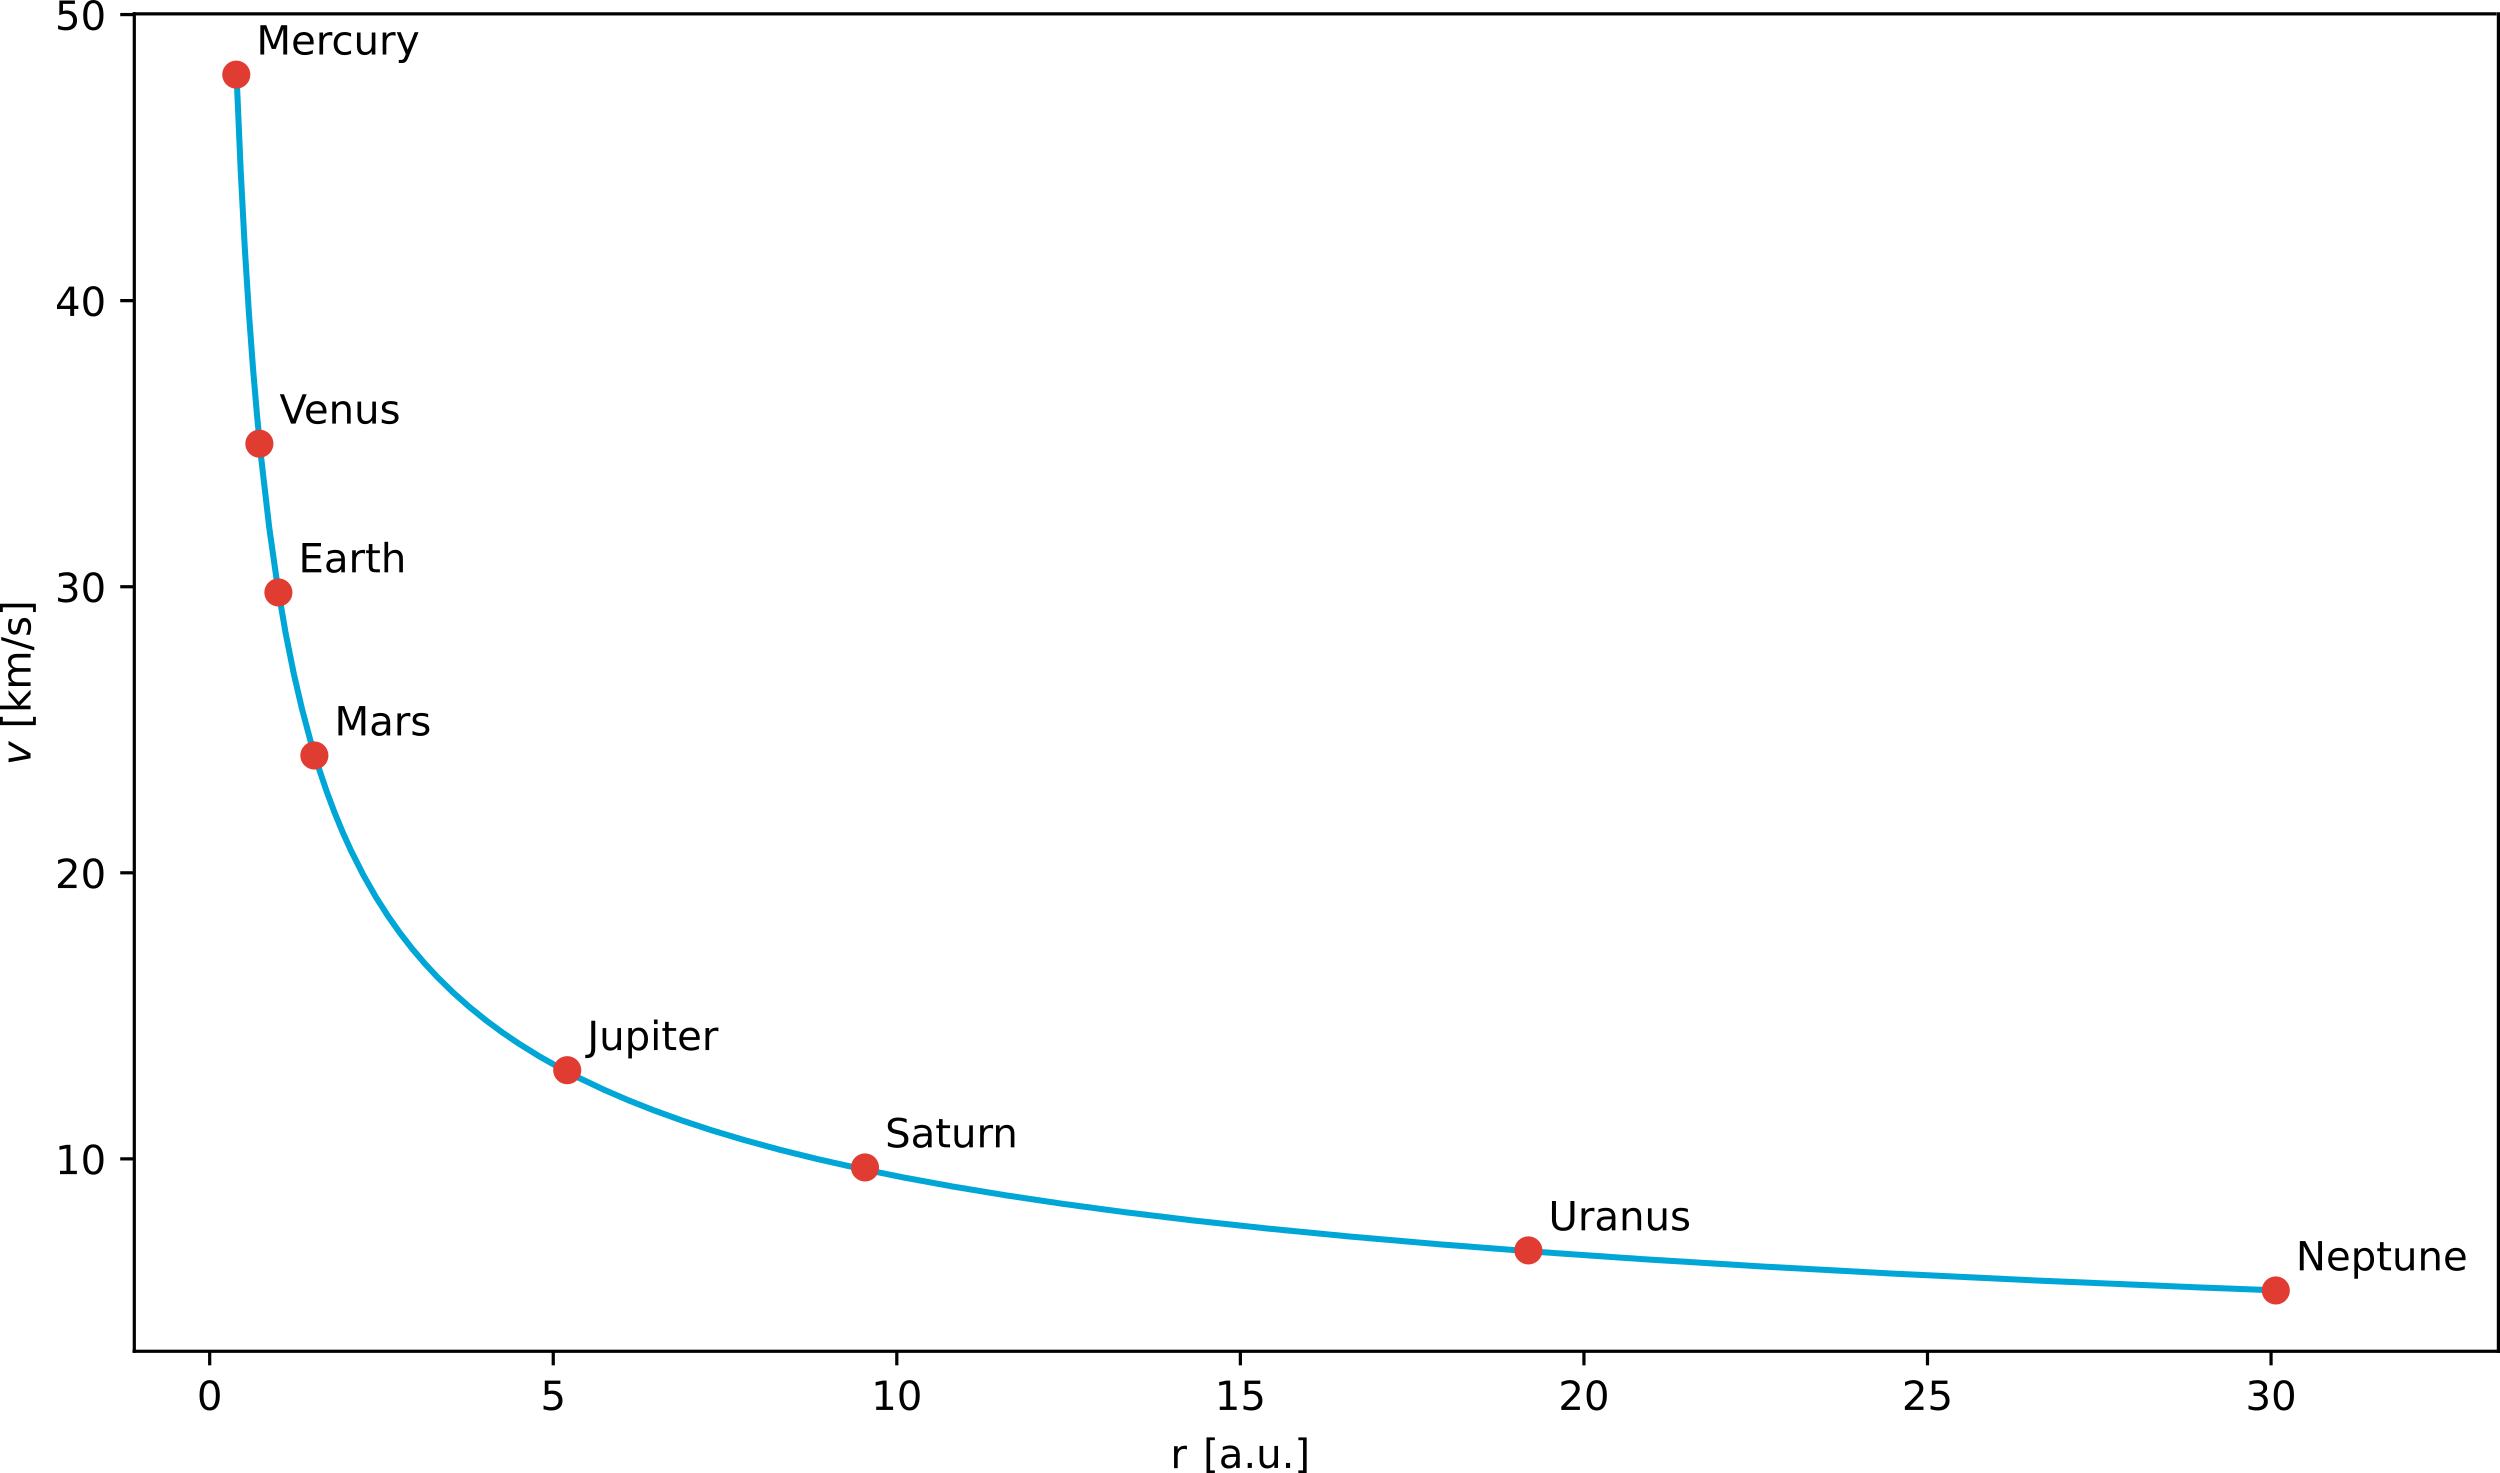 <?xml version="1.0" encoding="UTF-8" standalone="no"?>
<!-- Created with Inkscape (http://www.inkscape.org/) -->

<svg
   width="219.359mm"
   height="129.267mm"
   viewBox="0 0 219.359 129.267"
   version="1.1"
   id="svg1"
   xml:space="preserve"
   inkscape:version="1.4 (86a8ad7, 2024-10-11)"
   sodipodi:docname="ch6_orbitalspeed.svg"
   xmlns:inkscape="http://www.inkscape.org/namespaces/inkscape"
   xmlns:sodipodi="http://sodipodi.sourceforge.net/DTD/sodipodi-0.dtd"
   xmlns:xlink="http://www.w3.org/1999/xlink"
   xmlns="http://www.w3.org/2000/svg"
   xmlns:svg="http://www.w3.org/2000/svg"><sodipodi:namedview
     id="namedview1"
     pagecolor="#ffffff"
     bordercolor="#000000"
     borderopacity="0.25"
     inkscape:showpageshadow="2"
     inkscape:pageopacity="0.0"
     inkscape:pagecheckerboard="0"
     inkscape:deskcolor="#d1d1d1"
     inkscape:document-units="mm"
     inkscape:zoom="3.444812"
     inkscape:cx="400.89271"
     inkscape:cy="428.32526"
     inkscape:window-width="1920"
     inkscape:window-height="974"
     inkscape:window-x="-11"
     inkscape:window-y="-11"
     inkscape:window-maximized="1"
     inkscape:current-layer="layer1"
     showgrid="false"><inkscape:page
       x="-5.8302788e-13"
       y="-1.75698e-12"
       width="219.359"
       height="129.267"
       id="page2"
       margin="0"
       bleed="0" /></sodipodi:namedview><defs
     id="defs1"><style
       type="text/css"
       id="style1">*{stroke-linejoin: round; stroke-linecap: butt}</style><style
       type="text/css"
       id="style1-4">*{stroke-linejoin: round; stroke-linecap: butt}</style><path
       id="DejaVuSans-79-8"
       d="m 2059,-325 q -243,-625 -475,-815 -231,-191 -618,-191 H 506 v 481 h 338 q 237,0 368,113 132,112 291,531 L 1606,56 191,3500 H 800 L 1894,763 2988,3500 h 609 z"
       transform="scale(0.016)" /><style
       type="text/css"
       id="style1-1">*{stroke-linejoin: round; stroke-linecap: butt}</style><style
       type="text/css"
       id="style1-9">*{stroke-linejoin: round; stroke-linecap: butt}</style><style
       type="text/css"
       id="style1-4-4">*{stroke-linejoin: round; stroke-linecap: butt}</style><style
       type="text/css"
       id="style1-1-8">*{stroke-linejoin: round; stroke-linecap: butt}</style><clipPath
       id="p1a98385a48"><rect
         x="90"
         y="51.84"
         width="558"
         height="332.64"
         id="rect110" /></clipPath></defs><g
     inkscape:label="Layer 1"
     inkscape:groupmode="layer"
     id="layer1"
     transform="translate(-816.617,-936.319)"><path
       d="m 115.364,67.111 1.017,23.498 1.017,19.223 1.017,16.104 1.017,13.747 1.017,11.913 1.017,10.454 2.033,17.566 2.033,14.268 2.033,11.888 2.033,10.103 2.033,8.725 2.033,7.634 2.033,6.752 2.033,6.029 2.033,5.426 2.033,4.917 2.033,4.483 3.05,6.04 3.05,5.356 3.05,4.792 3.05,4.32 3.05,3.921 3.05,3.58 3.05,3.286 4.066,3.989 4.066,3.606 4.066,3.28 4.066,3.001 4.066,2.759 5.083,3.155 5.083,2.874 5.083,2.633 6.099,2.885 6.099,2.628 6.099,2.407 7.116,2.568 7.116,2.344 8.133,2.445 9.149,2.495 9.149,2.264 10.166,2.286 11.182,2.277 12.199,2.244 13.216,2.193 14.232,2.128 15.249,2.055 17.282,2.092 18.298,1.986 20.332,1.977 22.365,1.942 24.398,1.889 26.431,1.824 29.481,1.809 32.531,1.77 36.597,1.759 39.647,1.681 19.315,0.748 v 0"
       clip-path="url(#p1a98385a48)"
       style="fill:none;stroke:#00a6d6;stroke-width:1.5;stroke-linecap:square;stroke-linejoin:round"
       id="path3-8"
       transform="matrix(0.353,0,0,0.353,796.651,919.246)"
       inkscape:export-filename="orbitalspeed.png"
       inkscape:export-xdpi="361.08325"
       inkscape:export-ydpi="361.08325" /><path
       id="use3-5-9"
       d="m 835.015,1054.882 v 1.235"
       style="stroke:#000000;stroke-width:0.282;stroke-linecap:butt;stroke-linejoin:round" /><path
       id="use4-7"
       d="m 835.014,1057.689 q -0.268,0 -0.404,0.265 -0.135,0.264 -0.135,0.795 0,0.529 0.135,0.793 0.136,0.265 0.404,0.265 0.271,0 0.406,-0.265 0.136,-0.265 0.136,-0.793 0,-0.531 -0.136,-0.795 -0.135,-0.265 -0.406,-0.265 z m 0,-0.276 q 0.433,0 0.661,0.342 0.228,0.342 0.228,0.993 0,0.649 -0.228,0.992 -0.228,0.342 -0.661,0.342 -0.432,0 -0.66,-0.342 -0.228,-0.342 -0.228,-0.992 0,-0.651 0.228,-0.993 0.228,-0.342 0.66,-0.342 z"
       style="stroke-width:0.001;stroke-linecap:butt;stroke-linejoin:round" /><path
       id="use5-1-24"
       d="m 865.161,1054.882 v 1.235"
       style="stroke:#000000;stroke-width:0.282;stroke-linecap:butt;stroke-linejoin:round" /><path
       id="use6-5-6"
       d="m 864.419,1057.46 h 1.366 v 0.293 h -1.047 v 0.63 q 0.075,-0.026 0.151,-0.039 0.076,-0.013 0.152,-0.013 0.43,0 0.682,0.236 0.252,0.236 0.252,0.639 0,0.415 -0.259,0.645 -0.259,0.23 -0.729,0.23 -0.162,0 -0.33,-0.028 -0.168,-0.028 -0.347,-0.083 v -0.35 q 0.155,0.084 0.32,0.126 0.165,0.041 0.349,0.041 0.298,0 0.472,-0.157 0.174,-0.157 0.174,-0.425 0,-0.268 -0.174,-0.425 -0.174,-0.157 -0.472,-0.157 -0.139,0 -0.278,0.031 -0.138,0.031 -0.283,0.097 z"
       style="stroke-width:0.001;stroke-linecap:butt;stroke-linejoin:round" /><path
       id="use7-7-1"
       d="m 895.306,1054.882 v 1.235"
       style="stroke:#000000;stroke-width:0.282;stroke-linecap:butt;stroke-linejoin:round" /><path
       id="use8-1-8"
       d="m 893.499,1059.739 h 0.568 v -1.962 l -0.618,0.124 v -0.317 l 0.615,-0.124 h 0.348 v 2.279 h 0.568 v 0.293 h -1.481 z"
       style="stroke-width:0.001;stroke-linecap:butt;stroke-linejoin:round" /><path
       id="use9-4"
       d="m 896.427,1057.689 q -0.268,0 -0.404,0.265 -0.135,0.264 -0.135,0.795 0,0.529 0.135,0.793 0.136,0.265 0.404,0.265 0.271,0 0.406,-0.265 0.136,-0.265 0.136,-0.793 0,-0.531 -0.136,-0.795 -0.135,-0.265 -0.406,-0.265 z m 0,-0.276 q 0.433,0 0.661,0.342 0.228,0.342 0.228,0.993 0,0.649 -0.228,0.992 -0.228,0.342 -0.661,0.342 -0.432,0 -0.66,-0.342 -0.228,-0.342 -0.228,-0.992 0,-0.651 0.228,-0.993 0.228,-0.342 0.66,-0.342 z"
       style="stroke-width:0.001;stroke-linecap:butt;stroke-linejoin:round" /><path
       id="use10-3-2"
       d="m 925.451,1054.882 v 1.235"
       style="stroke:#000000;stroke-width:0.282;stroke-linecap:butt;stroke-linejoin:round" /><path
       id="use11-2"
       d="m 923.645,1059.739 h 0.568 v -1.962 l -0.618,0.124 v -0.317 l 0.615,-0.124 h 0.348 v 2.279 h 0.568 v 0.293 h -1.481 z"
       style="stroke-width:0.001;stroke-linecap:butt;stroke-linejoin:round" /><path
       id="use12-1"
       d="m 925.832,1057.46 h 1.366 v 0.293 h -1.047 v 0.63 q 0.075,-0.026 0.151,-0.039 0.076,-0.013 0.152,-0.013 0.43,0 0.682,0.236 0.252,0.236 0.252,0.639 0,0.415 -0.259,0.645 -0.259,0.23 -0.729,0.23 -0.162,0 -0.33,-0.028 -0.168,-0.028 -0.347,-0.083 v -0.35 q 0.155,0.084 0.32,0.126 0.165,0.041 0.349,0.041 0.298,0 0.472,-0.157 0.174,-0.157 0.174,-0.425 0,-0.268 -0.174,-0.425 -0.174,-0.157 -0.472,-0.157 -0.139,0 -0.278,0.031 -0.138,0.031 -0.283,0.097 z"
       style="stroke-width:0.001;stroke-linecap:butt;stroke-linejoin:round" /><path
       id="use13-8"
       d="m 955.597,1054.882 v 1.235"
       style="stroke:#000000;stroke-width:0.282;stroke-linecap:butt;stroke-linejoin:round" /><path
       id="use14-6-1"
       d="m 954.029,1059.739 h 1.214 v 0.293 h -1.633 v -0.293 q 0.198,-0.205 0.54,-0.55 0.342,-0.346 0.43,-0.446 0.167,-0.187 0.233,-0.318 0.067,-0.13 0.067,-0.256 0,-0.205 -0.144,-0.334 -0.144,-0.13 -0.375,-0.13 -0.164,0 -0.346,0.057 -0.181,0.057 -0.388,0.173 v -0.352 q 0.21,-0.084 0.392,-0.127 0.183,-0.043 0.335,-0.043 0.4,0 0.637,0.2 0.238,0.2 0.238,0.533 0,0.159 -0.06,0.301 -0.059,0.142 -0.216,0.335 -0.043,0.05 -0.274,0.289 -0.23,0.239 -0.651,0.668 z"
       style="stroke-width:0.001;stroke-linecap:butt;stroke-linejoin:round" /><path
       id="use15-1"
       d="m 956.718,1057.689 q -0.268,0 -0.404,0.265 -0.135,0.264 -0.135,0.795 0,0.529 0.135,0.793 0.136,0.265 0.404,0.265 0.271,0 0.406,-0.265 0.136,-0.265 0.136,-0.793 0,-0.531 -0.136,-0.795 -0.135,-0.265 -0.406,-0.265 z m 0,-0.276 q 0.433,0 0.661,0.342 0.228,0.342 0.228,0.993 0,0.649 -0.228,0.992 -0.228,0.342 -0.661,0.342 -0.432,0 -0.66,-0.342 -0.228,-0.342 -0.228,-0.992 0,-0.651 0.228,-0.993 0.228,-0.342 0.66,-0.342 z"
       style="stroke-width:0.001;stroke-linecap:butt;stroke-linejoin:round" /><path
       id="use16-9"
       d="m 985.742,1054.882 v 1.235"
       style="stroke:#000000;stroke-width:0.282;stroke-linecap:butt;stroke-linejoin:round" /><path
       id="use17-7"
       d="m 984.175,1059.739 h 1.214 v 0.293 h -1.633 v -0.293 q 0.198,-0.205 0.54,-0.55 0.342,-0.346 0.43,-0.446 0.167,-0.187 0.233,-0.318 0.067,-0.13 0.067,-0.256 0,-0.205 -0.144,-0.334 -0.144,-0.13 -0.375,-0.13 -0.164,0 -0.346,0.057 -0.181,0.057 -0.388,0.173 v -0.352 q 0.21,-0.084 0.392,-0.127 0.183,-0.043 0.335,-0.043 0.4,0 0.637,0.2 0.238,0.2 0.238,0.533 0,0.159 -0.059,0.301 -0.059,0.142 -0.216,0.335 -0.043,0.05 -0.274,0.289 -0.23,0.239 -0.651,0.668 z"
       style="stroke-width:0.001;stroke-linecap:butt;stroke-linejoin:round" /><path
       id="use18-9"
       d="m 986.123,1057.46 h 1.366 v 0.293 h -1.047 v 0.63 q 0.075,-0.026 0.151,-0.039 0.076,-0.013 0.152,-0.013 0.43,0 0.682,0.236 0.252,0.236 0.252,0.639 0,0.415 -0.259,0.645 -0.259,0.23 -0.729,0.23 -0.162,0 -0.33,-0.028 -0.168,-0.028 -0.347,-0.083 v -0.35 q 0.155,0.084 0.32,0.126 0.165,0.041 0.349,0.041 0.298,0 0.472,-0.157 0.174,-0.157 0.174,-0.425 0,-0.268 -0.174,-0.425 -0.174,-0.157 -0.472,-0.157 -0.139,0 -0.278,0.031 -0.138,0.031 -0.283,0.097 z"
       style="stroke-width:0.001;stroke-linecap:butt;stroke-linejoin:round" /><path
       id="use19-4"
       d="m 1015.888,1054.882 v 1.235"
       style="stroke:#000000;stroke-width:0.282;stroke-linecap:butt;stroke-linejoin:round" /><path
       id="use20-2"
       d="m 1015.075,1058.645 q 0.25,0.053 0.39,0.223 0.141,0.169 0.141,0.417 0,0.38 -0.262,0.589 -0.262,0.208 -0.744,0.208 -0.162,0 -0.333,-0.032 -0.172,-0.032 -0.354,-0.096 v -0.336 q 0.144,0.084 0.316,0.127 0.172,0.043 0.36,0.043 0.327,0 0.498,-0.129 0.171,-0.129 0.171,-0.375 0,-0.228 -0.159,-0.355 -0.159,-0.129 -0.443,-0.129 h -0.3 v -0.286 h 0.314 q 0.256,0 0.393,-0.103 0.136,-0.102 0.136,-0.295 0,-0.198 -0.141,-0.304 -0.14,-0.106 -0.402,-0.106 -0.143,0 -0.307,0.031 -0.164,0.031 -0.36,0.096 v -0.31 q 0.198,-0.055 0.371,-0.083 0.173,-0.028 0.326,-0.028 0.396,0 0.627,0.18 0.231,0.18 0.231,0.486 0,0.214 -0.122,0.361 -0.122,0.147 -0.348,0.204 z"
       style="stroke-width:0.001;stroke-linecap:butt;stroke-linejoin:round" /><path
       id="use21-3"
       d="m 1017.009,1057.689 q -0.268,0 -0.404,0.265 -0.135,0.264 -0.135,0.795 0,0.529 0.135,0.793 0.136,0.265 0.404,0.265 0.271,0 0.406,-0.265 0.136,-0.265 0.136,-0.793 0,-0.531 -0.136,-0.795 -0.135,-0.265 -0.406,-0.265 z m 0,-0.276 q 0.433,0 0.661,0.342 0.228,0.342 0.228,0.993 0,0.649 -0.228,0.992 -0.228,0.342 -0.661,0.342 -0.432,0 -0.66,-0.342 -0.228,-0.342 -0.228,-0.992 0,-0.651 0.228,-0.993 0.228,-0.342 0.66,-0.342 z"
       style="stroke-width:0.001;stroke-linecap:butt;stroke-linejoin:round" /><path
       id="use31-0"
       d="m 828.401,1038.002 h -1.235"
       style="stroke:#000000;stroke-width:0.282;stroke-linecap:butt;stroke-linejoin:round" /><path
       id="use32-2"
       d="m 821.881,1039.049 h 0.568 v -1.962 l -0.618,0.124 v -0.317 l 0.615,-0.124 h 0.348 v 2.279 h 0.568 v 0.293 h -1.481 z"
       style="stroke-width:0.001;stroke-linecap:butt;stroke-linejoin:round" /><path
       id="use33-8"
       d="m 824.808,1036.999 q -0.268,0 -0.404,0.265 -0.135,0.264 -0.135,0.795 0,0.529 0.135,0.793 0.136,0.265 0.404,0.265 0.271,0 0.406,-0.265 0.136,-0.265 0.136,-0.793 0,-0.531 -0.136,-0.795 -0.135,-0.265 -0.406,-0.265 z m 0,-0.276 q 0.433,0 0.661,0.342 0.228,0.342 0.228,0.993 0,0.649 -0.228,0.992 -0.228,0.342 -0.661,0.342 -0.432,0 -0.66,-0.342 -0.228,-0.342 -0.228,-0.992 0,-0.651 0.228,-0.993 0.228,-0.342 0.66,-0.342 z"
       style="stroke-width:0.001;stroke-linecap:butt;stroke-linejoin:round" /><path
       id="use34-6"
       d="m 828.401,1012.9 h -1.235"
       style="stroke:#000000;stroke-width:0.282;stroke-linecap:butt;stroke-linejoin:round" /><path
       id="use35-0"
       d="m 822.12,1013.948 h 1.214 v 0.293 h -1.633 v -0.293 q 0.198,-0.205 0.54,-0.55 0.342,-0.346 0.43,-0.446 0.167,-0.187 0.233,-0.318 0.067,-0.13 0.067,-0.256 0,-0.205 -0.144,-0.334 -0.144,-0.13 -0.375,-0.13 -0.164,0 -0.346,0.057 -0.181,0.057 -0.388,0.172 v -0.352 q 0.21,-0.084 0.392,-0.127 0.183,-0.043 0.335,-0.043 0.4,0 0.637,0.2 0.238,0.2 0.238,0.534 0,0.159 -0.059,0.301 -0.059,0.142 -0.216,0.335 -0.043,0.05 -0.274,0.289 -0.23,0.239 -0.651,0.667 z"
       style="stroke-width:0.001;stroke-linecap:butt;stroke-linejoin:round" /><path
       id="use36-2"
       d="m 824.808,1011.898 q -0.268,0 -0.404,0.265 -0.135,0.264 -0.135,0.795 0,0.529 0.135,0.793 0.136,0.265 0.404,0.265 0.271,0 0.406,-0.265 0.136,-0.265 0.136,-0.793 0,-0.531 -0.136,-0.795 -0.135,-0.265 -0.406,-0.265 z m 0,-0.276 q 0.433,0 0.661,0.342 0.228,0.342 0.228,0.993 0,0.649 -0.228,0.992 -0.228,0.342 -0.661,0.342 -0.432,0 -0.66,-0.342 -0.228,-0.342 -0.228,-0.992 0,-0.651 0.228,-0.993 0.228,-0.342 0.66,-0.342 z"
       style="stroke-width:0.001;stroke-linecap:butt;stroke-linejoin:round" /><path
       id="use37-4"
       d="m 828.401,987.799 h -1.235"
       style="stroke:#000000;stroke-width:0.282;stroke-linecap:butt;stroke-linejoin:round" /><path
       id="use38-8"
       d="m 822.874,987.753 q 0.25,0.053 0.39,0.223 0.141,0.169 0.141,0.417 0,0.38 -0.262,0.589 -0.262,0.208 -0.744,0.208 -0.162,0 -0.333,-0.032 -0.171,-0.032 -0.354,-0.096 v -0.336 q 0.144,0.084 0.316,0.127 0.173,0.043 0.36,0.043 0.327,0 0.498,-0.129 0.171,-0.129 0.171,-0.375 0,-0.228 -0.159,-0.356 -0.159,-0.128 -0.443,-0.128 h -0.3 v -0.286 h 0.314 q 0.256,0 0.392,-0.103 0.136,-0.103 0.136,-0.295 0,-0.198 -0.141,-0.304 -0.14,-0.106 -0.402,-0.106 -0.143,0 -0.307,0.031 -0.164,0.031 -0.36,0.096 v -0.31 q 0.198,-0.055 0.372,-0.083 0.173,-0.028 0.326,-0.028 0.396,0 0.627,0.18 0.231,0.18 0.231,0.486 0,0.214 -0.122,0.361 -0.122,0.147 -0.348,0.204 z"
       style="stroke-width:0.001;stroke-linecap:butt;stroke-linejoin:round" /><path
       id="use39-6"
       d="m 824.808,986.797 q -0.268,0 -0.404,0.265 -0.135,0.264 -0.135,0.795 0,0.529 0.135,0.793 0.136,0.265 0.404,0.265 0.271,0 0.406,-0.265 0.136,-0.265 0.136,-0.793 0,-0.531 -0.136,-0.795 -0.135,-0.265 -0.406,-0.265 z m 0,-0.276 q 0.433,0 0.661,0.342 0.228,0.342 0.228,0.993 0,0.649 -0.228,0.992 -0.228,0.342 -0.661,0.342 -0.432,0 -0.66,-0.342 -0.228,-0.342 -0.228,-0.992 0,-0.651 0.228,-0.993 0.228,-0.342 0.66,-0.342 z"
       style="stroke-width:0.001;stroke-linecap:butt;stroke-linejoin:round" /><path
       id="use40-0"
       d="m 828.401,962.698 h -1.235"
       style="stroke:#000000;stroke-width:0.282;stroke-linecap:butt;stroke-linejoin:round" /><path
       id="use41-0"
       d="m 822.776,961.77 -0.879,1.373 h 0.879 z m -0.091,-0.303 h 0.438 v 1.676 h 0.367 v 0.289 h -0.367 v 0.606 h -0.346 v -0.606 h -1.161 v -0.336 z"
       style="stroke-width:0.001;stroke-linecap:butt;stroke-linejoin:round" /><path
       id="use42-6"
       d="m 824.808,961.696 q -0.268,0 -0.404,0.265 -0.135,0.264 -0.135,0.795 0,0.529 0.135,0.793 0.136,0.265 0.404,0.265 0.271,0 0.406,-0.265 0.136,-0.265 0.136,-0.793 0,-0.531 -0.136,-0.795 -0.135,-0.265 -0.406,-0.265 z m 0,-0.276 q 0.433,0 0.661,0.342 0.228,0.342 0.228,0.993 0,0.649 -0.228,0.992 -0.228,0.342 -0.661,0.342 -0.432,0 -0.66,-0.342 -0.228,-0.342 -0.228,-0.992 0,-0.651 0.228,-0.993 0.228,-0.342 0.66,-0.342 z"
       style="stroke-width:0.001;stroke-linecap:butt;stroke-linejoin:round" /><path
       id="use43-3"
       d="m 828.401,937.597 h -1.235"
       style="stroke:#000000;stroke-width:0.282;stroke-linecap:butt;stroke-linejoin:round" /><path
       id="use44-8"
       d="m 821.824,936.365 h 1.366 v 0.293 h -1.047 v 0.63 q 0.075,-0.026 0.151,-0.039 0.076,-0.013 0.152,-0.013 0.43,0 0.682,0.236 0.252,0.236 0.252,0.639 0,0.415 -0.259,0.645 -0.259,0.23 -0.729,0.23 -0.162,0 -0.33,-0.028 -0.168,-0.028 -0.347,-0.083 v -0.35 q 0.155,0.084 0.32,0.126 0.165,0.041 0.349,0.041 0.298,0 0.472,-0.157 0.174,-0.157 0.174,-0.426 0,-0.268 -0.174,-0.425 -0.174,-0.157 -0.472,-0.157 -0.139,0 -0.278,0.031 -0.138,0.031 -0.283,0.097 z"
       style="stroke-width:0.001;stroke-linecap:butt;stroke-linejoin:round" /><path
       id="use45-9"
       d="m 824.808,936.595 q -0.268,0 -0.404,0.265 -0.135,0.264 -0.135,0.795 0,0.529 0.135,0.793 0.136,0.265 0.404,0.265 0.271,0 0.406,-0.265 0.136,-0.265 0.136,-0.793 0,-0.531 -0.136,-0.795 -0.135,-0.265 -0.406,-0.265 z m 0,-0.276 q 0.433,0 0.661,0.342 0.228,0.342 0.228,0.993 0,0.649 -0.228,0.992 -0.228,0.342 -0.661,0.342 -0.432,0 -0.66,-0.342 -0.228,-0.342 -0.228,-0.992 0,-0.651 0.228,-0.993 0.228,-0.342 0.66,-0.342 z"
       style="stroke-width:0.001;stroke-linecap:butt;stroke-linejoin:round" /><path
       id="use46-4"
       d="m 817.368,1003.205 v -0.336 l 1.64,-0.282 -1.64,-0.923 v -0.336 l 1.929,1.097 v 0.427 z"
       style="stroke-width:0.001;stroke-linecap:butt;stroke-linejoin:round" /><path
       id="use48-0"
       d="m 816.617,999.945 v -0.73 h 0.246 v 0.413 h 2.653 v -0.413 h 0.246 v 0.73 z"
       style="stroke-width:0.001;stroke-linecap:butt;stroke-linejoin:round" /><path
       id="use49-6"
       d="m 816.617,998.552 v -0.319 h 1.583 l -0.832,-0.946 v -0.405 l 0.902,1.023 1.027,-1.067 v 0.413 l -0.942,0.981 h 0.942 v 0.319 z"
       style="stroke-width:0.001;stroke-linecap:butt;stroke-linejoin:round" /><path
       id="use50-6"
       d="m 817.739,994.995 q -0.214,-0.119 -0.315,-0.284 -0.101,-0.165 -0.101,-0.389 0,-0.302 0.211,-0.465 0.211,-0.164 0.6,-0.164 h 1.165 v 0.319 h -1.154 q -0.277,0 -0.411,0.099 -0.135,0.098 -0.135,0.299 0,0.246 0.164,0.39 0.163,0.143 0.446,0.143 h 1.09 v 0.319 h -1.154 q -0.279,0 -0.412,0.098 -0.133,0.098 -0.133,0.303 0,0.243 0.164,0.386 0.164,0.143 0.445,0.143 h 1.09 v 0.319 h -1.929 v -0.319 h 0.3 q -0.177,-0.109 -0.262,-0.26 -0.084,-0.152 -0.084,-0.36 0,-0.211 0.107,-0.358 0.106,-0.147 0.31,-0.218 z"
       style="stroke-width:0.001;stroke-linecap:butt;stroke-linejoin:round" /><path
       id="use51-1"
       d="m 816.726,992.497 v -0.293 l 2.899,0.896 v 0.293 z"
       style="stroke-width:0.001;stroke-linecap:butt;stroke-linejoin:round" /><path
       id="use52-8"
       d="m 817.425,990.642 h 0.3 q -0.069,0.134 -0.103,0.279 -0.035,0.144 -0.035,0.3 0,0.236 0.072,0.354 0.072,0.118 0.217,0.118 0.11,0 0.173,-0.084 0.063,-0.084 0.12,-0.34 l 0.024,-0.109 q 0.072,-0.337 0.204,-0.48 0.132,-0.142 0.368,-0.142 0.269,0 0.426,0.213 0.157,0.213 0.157,0.585 0,0.155 -0.03,0.323 -0.03,0.168 -0.09,0.354 h -0.327 q 0.091,-0.176 0.137,-0.346 0.045,-0.17 0.045,-0.338 0,-0.224 -0.077,-0.344 -0.077,-0.121 -0.216,-0.121 -0.129,0 -0.198,0.087 -0.069,0.086 -0.133,0.381 l -0.026,0.11 q -0.062,0.294 -0.19,0.426 -0.128,0.131 -0.352,0.131 -0.272,0 -0.42,-0.193 -0.148,-0.193 -0.148,-0.548 0,-0.175 0.026,-0.33 0.025,-0.155 0.077,-0.286 z"
       style="stroke-width:0.001;stroke-linecap:butt;stroke-linejoin:round" /><path
       id="use53-4"
       d="m 816.617,989.293 h 3.146 v 0.73 h -0.246 v -0.412 h -2.653 v 0.412 h -0.246 z"
       style="stroke-width:0.001;stroke-linecap:butt;stroke-linejoin:round" /><path
       d="M 828.401,1054.882 V 937.534"
       style="fill:none;stroke:#000000;stroke-width:0.282;stroke-linecap:square;stroke-linejoin:miter"
       id="path53-9" /><path
       d="M 1035.835,1054.882 V 937.534"
       style="fill:none;stroke:#000000;stroke-width:0.282;stroke-linecap:square;stroke-linejoin:miter"
       id="path54-7" /><path
       d="M 828.401,1054.882 H 1035.835"
       style="fill:none;stroke:#000000;stroke-width:0.282;stroke-linecap:square;stroke-linejoin:miter"
       id="path55-6" /><path
       d="M 828.409,937.534 H 1035.545"
       style="fill:none;stroke:#000000;stroke-width:0.282;stroke-linecap:square;stroke-linejoin:miter"
       id="path56-2" /><path
       id="use56-2"
       d="m 839.459,938.532 h 0.519 l 0.656,1.75 0.66,-1.75 h 0.519 v 2.572 h -0.34 v -2.258 l -0.663,1.764 h -0.349 l -0.663,-1.764 v 2.258 h -0.338 z"
       style="stroke-width:0.001;stroke-linecap:butt;stroke-linejoin:round" /><path
       id="use57-9"
       d="m 844.139,940.06 v 0.155 h -1.457 q 0.021,0.327 0.197,0.499 0.176,0.171 0.492,0.171 0.182,0 0.354,-0.045 0.171,-0.045 0.341,-0.135 v 0.3 q -0.171,0.072 -0.35,0.11 -0.179,0.038 -0.363,0.038 -0.462,0 -0.731,-0.268 -0.27,-0.269 -0.27,-0.728 0,-0.473 0.256,-0.751 0.256,-0.278 0.69,-0.278 0.389,0 0.616,0.251 0.227,0.25 0.227,0.681 z m -0.317,-0.093 q -0.003,-0.26 -0.146,-0.415 -0.142,-0.155 -0.376,-0.155 -0.265,0 -0.424,0.15 -0.159,0.15 -0.184,0.422 z"
       style="stroke-width:0.001;stroke-linecap:butt;stroke-linejoin:round" /><path
       id="use58-1"
       d="m 845.777,939.471 q -0.053,-0.031 -0.116,-0.045 -0.063,-0.015 -0.138,-0.015 -0.269,0 -0.413,0.175 -0.144,0.175 -0.144,0.502 v 1.016 h -0.319 v -1.929 h 0.319 v 0.3 q 0.1,-0.176 0.26,-0.261 0.16,-0.085 0.39,-0.085 0.033,0 0.072,0.004 0.04,0.004 0.088,0.013 z"
       style="stroke-width:0.001;stroke-linecap:butt;stroke-linejoin:round" /><path
       id="use59-3"
       d="m 847.419,939.249 v 0.297 q -0.134,-0.074 -0.27,-0.111 -0.135,-0.037 -0.273,-0.037 -0.309,0 -0.48,0.196 -0.17,0.195 -0.17,0.548 0,0.353 0.17,0.549 0.171,0.195 0.48,0.195 0.138,0 0.273,-0.037 0.135,-0.037 0.27,-0.111 v 0.293 q -0.133,0.062 -0.275,0.093 -0.142,0.031 -0.302,0.031 -0.436,0 -0.693,-0.274 -0.256,-0.274 -0.256,-0.739 0,-0.472 0.259,-0.742 0.26,-0.271 0.711,-0.271 0.146,0 0.286,0.03 0.139,0.03 0.271,0.09 z"
       style="stroke-width:0.001;stroke-linecap:butt;stroke-linejoin:round" /><path
       id="use60-5"
       d="m 847.938,940.343 v -1.168 h 0.317 v 1.156 q 0,0.274 0.106,0.411 0.107,0.137 0.321,0.137 0.256,0 0.405,-0.164 0.149,-0.164 0.149,-0.446 v -1.094 h 0.317 v 1.929 h -0.317 v -0.297 q -0.115,0.176 -0.268,0.261 -0.152,0.085 -0.354,0.085 -0.332,0 -0.505,-0.207 -0.172,-0.207 -0.172,-0.605 z m 0.798,-1.214 z"
       style="stroke-width:0.001;stroke-linecap:butt;stroke-linejoin:round" /><path
       id="use61-9"
       d="m 851.324,939.471 q -0.053,-0.031 -0.116,-0.045 -0.063,-0.015 -0.138,-0.015 -0.269,0 -0.413,0.175 -0.144,0.175 -0.144,0.502 v 1.016 h -0.319 v -1.929 h 0.319 v 0.3 q 0.1,-0.176 0.26,-0.261 0.16,-0.085 0.39,-0.085 0.033,0 0.072,0.004 0.04,0.004 0.088,0.013 z"
       style="stroke-width:0.001;stroke-linecap:butt;stroke-linejoin:round" /><use
       xlink:href="#DejaVuSans-79-8"
       transform="matrix(0.035,0,0,-0.035,851.324,941.104)"
       id="use62-8"
       style="stroke-linecap:butt;stroke-linejoin:round" /><path
       id="use63-6"
       d="m 842.149,973.485 -0.982,-2.572 h 0.363 l 0.815,2.165 0.816,-2.165 h 0.362 l -0.98,2.572 z"
       style="stroke-width:0.001;stroke-linecap:butt;stroke-linejoin:round" /><path
       id="use64-3"
       d="m 845.263,972.441 v 0.155 h -1.457 q 0.021,0.327 0.197,0.499 0.176,0.171 0.492,0.171 0.182,0 0.354,-0.045 0.171,-0.045 0.341,-0.134 v 0.3 q -0.171,0.072 -0.35,0.11 -0.179,0.038 -0.363,0.038 -0.462,0 -0.731,-0.268 -0.27,-0.269 -0.27,-0.728 0,-0.473 0.256,-0.751 0.256,-0.278 0.69,-0.278 0.389,0 0.616,0.251 0.227,0.25 0.227,0.681 z m -0.317,-0.093 q -0.003,-0.26 -0.146,-0.415 -0.142,-0.155 -0.376,-0.155 -0.265,0 -0.424,0.15 -0.159,0.15 -0.184,0.422 z"
       style="stroke-width:0.001;stroke-linecap:butt;stroke-linejoin:round" /><path
       id="use65-6"
       d="m 847.387,972.32 v 1.165 h -0.317 v -1.154 q 0,-0.274 -0.107,-0.41 -0.107,-0.136 -0.32,-0.136 -0.257,0 -0.405,0.164 -0.148,0.163 -0.148,0.446 v 1.09 h -0.319 v -1.929 h 0.319 v 0.3 q 0.114,-0.174 0.268,-0.26 0.154,-0.086 0.356,-0.086 0.332,0 0.503,0.206 0.171,0.206 0.171,0.605 z"
       style="stroke-width:0.001;stroke-linecap:butt;stroke-linejoin:round" /><path
       id="use66-1"
       d="m 847.986,972.724 v -1.168 h 0.317 v 1.156 q 0,0.274 0.106,0.411 0.107,0.137 0.321,0.137 0.256,0 0.405,-0.164 0.149,-0.164 0.149,-0.446 v -1.094 h 0.317 v 1.929 h -0.317 v -0.297 q -0.115,0.176 -0.268,0.261 -0.152,0.085 -0.354,0.085 -0.332,0 -0.505,-0.207 -0.172,-0.207 -0.172,-0.605 z m 0.798,-1.214 z"
       style="stroke-width:0.001;stroke-linecap:butt;stroke-linejoin:round" /><path
       id="use67-5"
       d="m 851.484,971.612 v 0.3 q -0.134,-0.069 -0.279,-0.103 -0.144,-0.035 -0.3,-0.035 -0.236,0 -0.354,0.072 -0.118,0.072 -0.118,0.217 0,0.11 0.084,0.173 0.084,0.063 0.34,0.12 l 0.109,0.024 q 0.337,0.072 0.48,0.204 0.142,0.132 0.142,0.368 0,0.269 -0.213,0.426 -0.213,0.157 -0.585,0.157 -0.155,0 -0.323,-0.03 -0.168,-0.03 -0.354,-0.09 v -0.327 q 0.176,0.091 0.346,0.137 0.17,0.045 0.338,0.045 0.224,0 0.344,-0.077 0.121,-0.077 0.121,-0.216 0,-0.129 -0.087,-0.198 -0.086,-0.069 -0.381,-0.133 l -0.11,-0.026 q -0.294,-0.062 -0.426,-0.19 -0.131,-0.128 -0.131,-0.352 0,-0.272 0.193,-0.42 0.193,-0.148 0.548,-0.148 0.175,0 0.33,0.026 0.155,0.025 0.286,0.077 z"
       style="stroke-width:0.001;stroke-linecap:butt;stroke-linejoin:round" /><path
       id="use68-7"
       d="m 843.154,983.965 h 1.626 v 0.293 h -1.278 v 0.761 h 1.225 v 0.293 h -1.225 v 0.932 h 1.309 v 0.293 h -1.657 z"
       style="stroke-width:0.001;stroke-linecap:butt;stroke-linejoin:round" /><path
       id="use69-3"
       d="m 846.247,985.568 q -0.384,0 -0.532,0.088 -0.148,0.088 -0.148,0.3 0,0.169 0.111,0.268 0.111,0.099 0.302,0.099 0.264,0 0.423,-0.187 0.159,-0.187 0.159,-0.497 v -0.071 z m 0.632,-0.131 v 1.101 h -0.317 v -0.293 q -0.109,0.175 -0.271,0.259 -0.162,0.084 -0.396,0.084 -0.296,0 -0.471,-0.166 -0.175,-0.166 -0.175,-0.445 0,-0.325 0.218,-0.491 0.218,-0.165 0.65,-0.165 h 0.445 v -0.031 q 0,-0.219 -0.144,-0.338 -0.144,-0.12 -0.404,-0.12 -0.165,0 -0.322,0.04 -0.157,0.04 -0.301,0.119 v -0.293 q 0.174,-0.067 0.337,-0.1 0.164,-0.034 0.319,-0.034 0.419,0 0.626,0.217 0.207,0.217 0.207,0.658 z"
       style="stroke-width:0.001;stroke-linecap:butt;stroke-linejoin:round" /><path
       id="use70-7"
       d="m 848.649,984.904 q -0.053,-0.031 -0.116,-0.045 -0.063,-0.015 -0.138,-0.015 -0.269,0 -0.413,0.175 -0.144,0.175 -0.144,0.502 v 1.016 h -0.319 v -1.929 h 0.319 v 0.3 q 0.1,-0.176 0.26,-0.261 0.16,-0.085 0.39,-0.085 0.033,0 0.072,0.004 0.04,0.004 0.088,0.013 z"
       style="stroke-width:0.001;stroke-linecap:butt;stroke-linejoin:round" /><path
       id="use71-2"
       d="m 849.295,984.06 v 0.548 h 0.653 v 0.246 h -0.653 v 1.047 q 0,0.236 0.065,0.303 0.065,0.067 0.263,0.067 h 0.325 v 0.265 h -0.325 q -0.367,0 -0.507,-0.137 -0.139,-0.137 -0.139,-0.499 v -1.047 h -0.233 v -0.246 h 0.233 v -0.548 z"
       style="stroke-width:0.001;stroke-linecap:butt;stroke-linejoin:round" /><path
       id="use72-6"
       d="m 851.969,985.373 v 1.165 h -0.317 v -1.154 q 0,-0.274 -0.107,-0.41 -0.107,-0.136 -0.32,-0.136 -0.257,0 -0.405,0.164 -0.148,0.163 -0.148,0.446 v 1.09 h -0.319 v -2.681 h 0.319 v 1.051 q 0.114,-0.174 0.268,-0.26 0.154,-0.086 0.356,-0.086 0.332,0 0.503,0.206 0.171,0.206 0.171,0.605 z"
       style="stroke-width:0.001;stroke-linecap:butt;stroke-linejoin:round" /><path
       id="use73-1"
       d="m 846.312,998.273 h 0.519 l 0.656,1.75 0.66,-1.75 h 0.519 v 2.572 h -0.34 v -2.258 l -0.663,1.764 h -0.349 l -0.663,-1.764 v 2.258 h -0.338 z"
       style="stroke-width:0.001;stroke-linecap:butt;stroke-linejoin:round" /><path
       id="use74-6"
       d="m 850.219,999.875 q -0.384,0 -0.532,0.088 -0.148,0.088 -0.148,0.3 0,0.169 0.111,0.268 0.111,0.099 0.302,0.099 0.264,0 0.423,-0.187 0.159,-0.187 0.159,-0.497 v -0.071 z m 0.632,-0.131 v 1.101 h -0.317 v -0.293 q -0.109,0.175 -0.271,0.259 -0.162,0.084 -0.396,0.084 -0.296,0 -0.471,-0.166 -0.175,-0.167 -0.175,-0.445 0,-0.325 0.218,-0.491 0.218,-0.165 0.65,-0.165 h 0.445 v -0.031 q 0,-0.219 -0.144,-0.338 -0.144,-0.12 -0.404,-0.12 -0.165,0 -0.322,0.04 -0.157,0.04 -0.301,0.119 v -0.293 q 0.174,-0.067 0.337,-0.1 0.164,-0.034 0.319,-0.034 0.419,0 0.626,0.217 0.207,0.217 0.207,0.658 z"
       style="stroke-width:0.001;stroke-linecap:butt;stroke-linejoin:round" /><path
       id="use75-5"
       d="m 852.621,999.212 q -0.053,-0.031 -0.116,-0.045 -0.063,-0.015 -0.138,-0.015 -0.269,0 -0.413,0.175 -0.144,0.175 -0.144,0.502 v 1.016 h -0.319 v -1.929 h 0.319 v 0.3 q 0.1,-0.176 0.26,-0.261 0.16,-0.085 0.39,-0.085 0.033,0 0.072,0.004 0.04,0.004 0.088,0.013 z"
       style="stroke-width:0.001;stroke-linecap:butt;stroke-linejoin:round" /><path
       id="use76-7"
       d="m 854.183,998.973 v 0.3 q -0.134,-0.069 -0.279,-0.103 -0.144,-0.035 -0.3,-0.035 -0.236,0 -0.354,0.072 -0.118,0.072 -0.118,0.217 0,0.11 0.084,0.173 0.084,0.063 0.34,0.12 l 0.109,0.024 q 0.337,0.072 0.48,0.204 0.142,0.132 0.142,0.368 0,0.269 -0.213,0.426 -0.213,0.157 -0.585,0.157 -0.155,0 -0.323,-0.03 -0.168,-0.03 -0.354,-0.09 v -0.327 q 0.176,0.091 0.346,0.137 0.17,0.045 0.338,0.045 0.224,0 0.344,-0.077 0.121,-0.077 0.121,-0.216 0,-0.129 -0.087,-0.198 -0.086,-0.069 -0.381,-0.133 l -0.11,-0.026 q -0.294,-0.062 -0.426,-0.19 -0.131,-0.128 -0.131,-0.352 0,-0.272 0.193,-0.42 0.193,-0.148 0.548,-0.148 0.175,0 0.33,0.026 0.155,0.025 0.286,0.077 z"
       style="stroke-width:0.001;stroke-linecap:butt;stroke-linejoin:round" /><path
       id="use77-2"
       d="m 868.497,1025.884 h 0.348 v 2.393 q 0,0.465 -0.176,0.675 -0.176,0.21 -0.568,0.21 h -0.132 v -0.293 h 0.109 q 0.23,0 0.325,-0.13 0.095,-0.129 0.095,-0.463 z"
       style="stroke-width:0.001;stroke-linecap:butt;stroke-linejoin:round" /><path
       id="use78-0"
       d="m 869.491,1027.695 v -1.168 h 0.317 v 1.156 q 0,0.274 0.106,0.411 0.107,0.137 0.321,0.137 0.256,0 0.405,-0.164 0.149,-0.164 0.149,-0.447 v -1.094 h 0.317 v 1.929 h -0.317 v -0.297 q -0.115,0.176 -0.268,0.261 -0.152,0.085 -0.354,0.085 -0.332,0 -0.505,-0.207 -0.172,-0.207 -0.172,-0.605 z m 0.798,-1.214 z"
       style="stroke-width:0.001;stroke-linecap:butt;stroke-linejoin:round" /><path
       id="use79-0"
       d="m 872.066,1028.167 v 1.023 h -0.319 v -2.663 h 0.319 v 0.293 q 0.1,-0.172 0.252,-0.255 0.153,-0.084 0.364,-0.084 0.352,0 0.571,0.279 0.22,0.279 0.22,0.734 0,0.455 -0.22,0.734 -0.219,0.279 -0.571,0.279 -0.212,0 -0.364,-0.084 -0.152,-0.084 -0.252,-0.256 z m 1.079,-0.674 q 0,-0.349 -0.144,-0.548 -0.144,-0.199 -0.395,-0.199 -0.252,0 -0.396,0.199 -0.144,0.199 -0.144,0.548 0,0.349 0.144,0.548 0.144,0.199 0.396,0.199 0.251,0 0.395,-0.199 0.144,-0.199 0.144,-0.548 z"
       style="stroke-width:0.001;stroke-linecap:butt;stroke-linejoin:round" /><path
       id="use80-1"
       d="m 873.999,1026.527 h 0.317 v 1.929 h -0.317 z m 0,-0.751 h 0.317 v 0.402 h -0.317 z"
       style="stroke-width:0.001;stroke-linecap:butt;stroke-linejoin:round" /><path
       id="use81-4"
       d="m 875.292,1025.979 v 0.548 h 0.653 v 0.246 h -0.653 v 1.047 q 0,0.236 0.065,0.303 0.065,0.067 0.263,0.067 h 0.325 v 0.265 h -0.325 q -0.367,0 -0.507,-0.137 -0.139,-0.137 -0.139,-0.499 v -1.047 h -0.233 v -0.246 h 0.233 v -0.548 z"
       style="stroke-width:0.001;stroke-linecap:butt;stroke-linejoin:round" /><path
       id="use82-6"
       d="m 878.012,1027.412 v 0.155 h -1.457 q 0.021,0.328 0.197,0.499 0.176,0.171 0.492,0.171 0.182,0 0.354,-0.045 0.171,-0.045 0.341,-0.135 v 0.3 q -0.171,0.072 -0.35,0.11 -0.179,0.038 -0.363,0.038 -0.462,0 -0.731,-0.268 -0.27,-0.269 -0.27,-0.728 0,-0.473 0.256,-0.751 0.256,-0.278 0.69,-0.278 0.389,0 0.616,0.251 0.227,0.25 0.227,0.681 z m -0.317,-0.093 q -0.003,-0.26 -0.146,-0.414 -0.142,-0.155 -0.376,-0.155 -0.265,0 -0.424,0.15 -0.159,0.15 -0.184,0.422 z"
       style="stroke-width:0.001;stroke-linecap:butt;stroke-linejoin:round" /><path
       id="use83-0"
       d="m 879.65,1026.823 q -0.053,-0.031 -0.116,-0.045 -0.063,-0.015 -0.138,-0.015 -0.269,0 -0.413,0.175 -0.144,0.175 -0.144,0.502 v 1.016 h -0.319 v -1.929 h 0.319 v 0.3 q 0.1,-0.176 0.26,-0.261 0.16,-0.085 0.39,-0.085 0.033,0 0.072,0 0.04,0 0.088,0.013 z"
       style="stroke-width:0.001;stroke-linecap:butt;stroke-linejoin:round" /><path
       id="use84-1"
       d="m 896.167,1034.503 v 0.34 q -0.198,-0.095 -0.374,-0.141 -0.176,-0.047 -0.34,-0.047 -0.284,0 -0.438,0.11 -0.154,0.11 -0.154,0.314 0,0.171 0.103,0.258 0.103,0.086 0.389,0.14 l 0.21,0.043 q 0.389,0.074 0.574,0.261 0.185,0.187 0.185,0.5 0,0.374 -0.251,0.567 -0.25,0.193 -0.734,0.193 -0.182,0 -0.389,-0.041 -0.206,-0.041 -0.426,-0.122 v -0.358 q 0.212,0.118 0.415,0.179 0.203,0.06 0.4,0.06 0.298,0 0.46,-0.117 0.162,-0.117 0.162,-0.335 0,-0.189 -0.116,-0.296 -0.116,-0.107 -0.381,-0.16 l -0.212,-0.041 q -0.389,-0.077 -0.563,-0.242 -0.174,-0.165 -0.174,-0.46 0,-0.341 0.24,-0.537 0.24,-0.196 0.662,-0.196 0.181,0 0.369,0.033 0.188,0.033 0.384,0.098 z"
       style="stroke-width:0.001;stroke-linecap:butt;stroke-linejoin:round" /><path
       id="use85-7"
       d="m 897.728,1036.021 q -0.384,0 -0.532,0.088 -0.148,0.088 -0.148,0.3 0,0.169 0.111,0.268 0.111,0.099 0.302,0.099 0.264,0 0.423,-0.187 0.159,-0.187 0.159,-0.497 v -0.071 z m 0.632,-0.131 v 1.101 h -0.317 v -0.293 q -0.109,0.175 -0.271,0.259 -0.162,0.084 -0.396,0.084 -0.296,0 -0.471,-0.167 -0.175,-0.166 -0.175,-0.445 0,-0.325 0.218,-0.491 0.218,-0.165 0.65,-0.165 h 0.445 v -0.031 q 0,-0.219 -0.144,-0.339 -0.144,-0.12 -0.404,-0.12 -0.165,0 -0.322,0.04 -0.157,0.04 -0.301,0.119 v -0.293 q 0.174,-0.067 0.337,-0.1 0.164,-0.034 0.319,-0.034 0.419,0 0.626,0.217 0.207,0.217 0.207,0.658 z"
       style="stroke-width:0.001;stroke-linecap:butt;stroke-linejoin:round" /><path
       id="use86-7"
       d="m 899.326,1034.514 v 0.548 h 0.653 v 0.246 h -0.653 v 1.047 q 0,0.236 0.065,0.303 0.065,0.067 0.263,0.067 h 0.325 v 0.265 h -0.325 q -0.367,0 -0.507,-0.137 -0.139,-0.137 -0.139,-0.499 v -1.047 h -0.233 v -0.246 h 0.233 v -0.548 z"
       style="stroke-width:0.001;stroke-linecap:butt;stroke-linejoin:round" /><path
       id="use87-9"
       d="m 900.363,1036.229 v -1.168 h 0.317 v 1.156 q 0,0.274 0.106,0.411 0.107,0.137 0.321,0.137 0.256,0 0.405,-0.164 0.149,-0.164 0.149,-0.447 v -1.094 h 0.317 v 1.929 h -0.317 v -0.297 q -0.115,0.176 -0.268,0.261 -0.152,0.085 -0.354,0.085 -0.332,0 -0.505,-0.207 -0.172,-0.207 -0.172,-0.605 z m 0.798,-1.214 z"
       style="stroke-width:0.001;stroke-linecap:butt;stroke-linejoin:round" /><path
       id="use88"
       d="m 903.749,1035.358 q -0.053,-0.031 -0.116,-0.045 -0.063,-0.015 -0.138,-0.015 -0.269,0 -0.413,0.175 -0.144,0.175 -0.144,0.502 v 1.016 h -0.319 v -1.929 h 0.319 v 0.3 q 0.1,-0.176 0.26,-0.261 0.16,-0.085 0.39,-0.085 0.033,0 0.072,0 0.04,0 0.088,0.013 z"
       style="stroke-width:0.001;stroke-linecap:butt;stroke-linejoin:round" /><path
       id="use89-7"
       d="m 905.624,1035.826 v 1.165 h -0.317 v -1.154 q 0,-0.274 -0.107,-0.409 -0.107,-0.136 -0.32,-0.136 -0.257,0 -0.405,0.164 -0.148,0.163 -0.148,0.446 v 1.09 h -0.319 v -1.929 h 0.319 v 0.3 q 0.114,-0.174 0.268,-0.26 0.154,-0.086 0.356,-0.086 0.332,0 0.503,0.206 0.171,0.206 0.171,0.605 z"
       style="stroke-width:0.001;stroke-linecap:butt;stroke-linejoin:round" /><path
       id="use90-3"
       d="m 952.792,1041.698 h 0.35 v 1.563 q 0,0.413 0.149,0.595 0.15,0.181 0.486,0.181 0.334,0 0.484,-0.181 0.15,-0.182 0.15,-0.595 v -1.563 h 0.349 v 1.606 q 0,0.503 -0.249,0.76 -0.249,0.257 -0.734,0.257 -0.488,0 -0.737,-0.257 -0.249,-0.257 -0.249,-0.76 z"
       style="stroke-width:0.001;stroke-linecap:butt;stroke-linejoin:round" /><path
       id="use91-5"
       d="m 956.517,1042.637 q -0.053,-0.031 -0.116,-0.045 -0.063,-0.015 -0.138,-0.015 -0.269,0 -0.413,0.175 -0.144,0.175 -0.144,0.502 v 1.016 h -0.319 v -1.929 h 0.319 v 0.3 q 0.1,-0.176 0.26,-0.261 0.16,-0.086 0.39,-0.086 0.033,0 0.072,0 0.04,0 0.088,0.013 z"
       style="stroke-width:0.001;stroke-linecap:butt;stroke-linejoin:round" /><g
       id="g1"
       transform="translate(-2.495)"><path
         id="use25-9"
         d="m 924.977,1062.44 h 0.73 v 0.246 h -0.413 v 2.653 h 0.413 v 0.246 h -0.73 z"
         style="stroke-width:0.001;stroke-linecap:butt;stroke-linejoin:round" /><path
         id="use26-3"
         d="m 927.26,1064.151 q -0.384,0 -0.532,0.088 -0.148,0.088 -0.148,0.3 0,0.169 0.111,0.268 0.111,0.099 0.302,0.099 0.264,0 0.423,-0.187 0.159,-0.187 0.159,-0.497 v -0.071 z m 0.632,-0.131 v 1.101 h -0.317 v -0.293 q -0.109,0.175 -0.271,0.259 -0.162,0.084 -0.396,0.084 -0.296,0 -0.471,-0.167 -0.175,-0.167 -0.175,-0.445 0,-0.325 0.218,-0.49 0.218,-0.165 0.65,-0.165 h 0.445 v -0.031 q 0,-0.219 -0.144,-0.339 -0.144,-0.12 -0.404,-0.12 -0.165,0 -0.322,0.04 -0.157,0.04 -0.301,0.119 v -0.293 q 0.174,-0.067 0.337,-0.1 0.164,-0.034 0.319,-0.034 0.419,0 0.626,0.217 0.207,0.217 0.207,0.658 z"
         style="stroke-width:0.001;stroke-linecap:butt;stroke-linejoin:round" /><path
         id="use27-1"
         d="m 928.589,1064.683 h 0.364 v 0.438 h -0.364 z"
         style="stroke-width:0.001;stroke-linecap:butt;stroke-linejoin:round" /><path
         id="use28-9"
         d="m 929.633,1064.359 v -1.168 h 0.317 v 1.156 q 0,0.274 0.106,0.411 0.107,0.137 0.321,0.137 0.256,0 0.405,-0.164 0.149,-0.164 0.149,-0.447 v -1.094 h 0.317 v 1.929 h -0.317 v -0.296 q -0.115,0.176 -0.268,0.261 -0.152,0.085 -0.354,0.085 -0.332,0 -0.505,-0.207 -0.172,-0.207 -0.172,-0.605 z m 0.798,-1.214 z"
         style="stroke-width:0.001;stroke-linecap:butt;stroke-linejoin:round" /><path
         id="use29-8"
         d="m 931.946,1064.683 h 0.364 v 0.438 h -0.364 z"
         style="stroke-width:0.001;stroke-linecap:butt;stroke-linejoin:round" /><path
         id="use30-6"
         d="m 933.764,1062.44 v 3.146 h -0.73 v -0.246 h 0.412 v -2.653 h -0.412 v -0.246 z"
         style="stroke-width:0.001;stroke-linecap:butt;stroke-linejoin:round" /><path
         id="use91-5-7"
         d="m 923.258,1063.512 q -0.053,-0.031 -0.116,-0.045 -0.063,-0.015 -0.138,-0.015 -0.269,0 -0.413,0.175 -0.144,0.175 -0.144,0.502 v 1.016 h -0.319 v -1.929 h 0.319 v 0.3 q 0.1,-0.176 0.26,-0.261 0.16,-0.086 0.39,-0.086 0.033,0 0.072,0 0.04,0 0.088,0.013 z"
         style="stroke-width:0.001;stroke-linecap:butt;stroke-linejoin:round" /></g><path
       id="use92-9"
       d="m 957.727,1043.301 q -0.384,0 -0.532,0.088 -0.148,0.088 -0.148,0.3 0,0.169 0.111,0.268 0.111,0.099 0.302,0.099 0.264,0 0.423,-0.187 0.159,-0.187 0.159,-0.497 v -0.071 z m 0.632,-0.131 v 1.101 h -0.317 v -0.293 q -0.109,0.175 -0.271,0.259 -0.162,0.084 -0.396,0.084 -0.296,0 -0.471,-0.167 -0.175,-0.167 -0.175,-0.445 0,-0.325 0.218,-0.491 0.218,-0.165 0.65,-0.165 h 0.445 v -0.032 q 0,-0.219 -0.144,-0.338 -0.144,-0.12 -0.404,-0.12 -0.165,0 -0.322,0.04 -0.157,0.04 -0.301,0.119 v -0.293 q 0.174,-0.067 0.337,-0.1 0.164,-0.034 0.319,-0.034 0.419,0 0.626,0.217 0.207,0.217 0.207,0.658 z"
       style="stroke-width:0.001;stroke-linecap:butt;stroke-linejoin:round" /><path
       id="use93-9"
       d="m 960.616,1043.105 v 1.165 h -0.317 v -1.154 q 0,-0.274 -0.107,-0.409 -0.107,-0.136 -0.32,-0.136 -0.257,0 -0.405,0.164 -0.148,0.163 -0.148,0.446 v 1.09 h -0.319 v -1.929 h 0.319 v 0.3 q 0.114,-0.174 0.268,-0.26 0.154,-0.086 0.356,-0.086 0.332,0 0.503,0.206 0.171,0.206 0.171,0.605 z"
       style="stroke-width:0.001;stroke-linecap:butt;stroke-linejoin:round" /><path
       id="use94-8"
       d="m 961.215,1043.509 v -1.168 h 0.317 v 1.156 q 0,0.274 0.106,0.411 0.107,0.137 0.321,0.137 0.256,0 0.405,-0.164 0.149,-0.164 0.149,-0.446 v -1.094 h 0.317 v 1.929 h -0.317 v -0.297 q -0.115,0.176 -0.268,0.261 -0.152,0.086 -0.354,0.086 -0.332,0 -0.505,-0.207 -0.172,-0.207 -0.172,-0.605 z m 0.798,-1.214 z"
       style="stroke-width:0.001;stroke-linecap:butt;stroke-linejoin:round" /><path
       id="use95-1"
       d="m 964.713,1042.398 v 0.3 q -0.134,-0.069 -0.279,-0.103 -0.144,-0.035 -0.3,-0.035 -0.236,0 -0.354,0.072 -0.118,0.072 -0.118,0.217 0,0.11 0.084,0.173 0.084,0.063 0.34,0.12 l 0.109,0.024 q 0.337,0.072 0.48,0.204 0.142,0.132 0.142,0.368 0,0.269 -0.213,0.426 -0.213,0.157 -0.585,0.157 -0.155,0 -0.323,-0.03 -0.168,-0.03 -0.354,-0.09 v -0.327 q 0.176,0.091 0.346,0.137 0.17,0.045 0.338,0.045 0.224,0 0.344,-0.077 0.121,-0.077 0.121,-0.216 0,-0.129 -0.087,-0.198 -0.086,-0.069 -0.381,-0.133 l -0.11,-0.026 q -0.294,-0.062 -0.426,-0.19 -0.131,-0.128 -0.131,-0.352 0,-0.272 0.193,-0.42 0.193,-0.148 0.548,-0.148 0.175,0 0.33,0.026 0.155,0.025 0.286,0.077 z"
       style="stroke-width:0.001;stroke-linecap:butt;stroke-linejoin:round" /><path
       id="use96-6"
       d="m 1018.414,1045.212 h 0.469 l 1.14,2.151 v -2.151 h 0.337 v 2.572 h -0.469 l -1.14,-2.151 v 2.151 h -0.338 z"
       style="stroke-width:0.001;stroke-linecap:butt;stroke-linejoin:round" /><path
       id="use97-6"
       d="m 1022.689,1046.74 v 0.155 h -1.457 q 0.021,0.328 0.197,0.499 0.176,0.171 0.492,0.171 0.182,0 0.354,-0.045 0.172,-0.045 0.341,-0.135 v 0.3 q -0.171,0.072 -0.35,0.11 -0.179,0.038 -0.363,0.038 -0.462,0 -0.732,-0.268 -0.27,-0.269 -0.27,-0.728 0,-0.473 0.256,-0.751 0.256,-0.278 0.69,-0.278 0.389,0 0.616,0.251 0.227,0.25 0.227,0.681 z m -0.317,-0.093 q 0,-0.26 -0.145,-0.414 -0.142,-0.155 -0.377,-0.155 -0.265,0 -0.424,0.15 -0.159,0.15 -0.184,0.422 z"
       style="stroke-width:0.001;stroke-linecap:butt;stroke-linejoin:round" /><path
       id="use98-0"
       d="m 1023.516,1047.495 v 1.023 h -0.319 v -2.663 h 0.319 v 0.293 q 0.1,-0.172 0.252,-0.255 0.153,-0.084 0.364,-0.084 0.352,0 0.571,0.279 0.22,0.279 0.22,0.734 0,0.455 -0.22,0.734 -0.219,0.279 -0.571,0.279 -0.212,0 -0.364,-0.084 -0.152,-0.084 -0.252,-0.256 z m 1.079,-0.674 q 0,-0.349 -0.144,-0.548 -0.144,-0.199 -0.395,-0.199 -0.252,0 -0.396,0.199 -0.144,0.199 -0.144,0.548 0,0.349 0.144,0.548 0.144,0.199 0.396,0.199 0.251,0 0.395,-0.199 0.144,-0.199 0.144,-0.548 z"
       style="stroke-width:0.001;stroke-linecap:butt;stroke-linejoin:round" /><path
       id="use99-3"
       d="m 1025.762,1045.307 v 0.548 h 0.653 v 0.246 h -0.653 v 1.047 q 0,0.236 0.064,0.303 0.064,0.067 0.263,0.067 h 0.325 v 0.265 h -0.325 q -0.367,0 -0.507,-0.137 -0.14,-0.137 -0.14,-0.499 v -1.047 h -0.233 v -0.246 h 0.233 v -0.548 z"
       style="stroke-width:0.001;stroke-linecap:butt;stroke-linejoin:round" /><path
       id="use100-8"
       d="m 1026.799,1047.023 v -1.168 h 0.317 v 1.156 q 0,0.274 0.106,0.411 0.107,0.137 0.321,0.137 0.256,0 0.405,-0.164 0.149,-0.164 0.149,-0.447 v -1.094 h 0.317 v 1.929 h -0.317 v -0.297 q -0.115,0.176 -0.268,0.261 -0.152,0.085 -0.354,0.085 -0.332,0 -0.505,-0.207 -0.172,-0.207 -0.172,-0.605 z m 0.798,-1.214 z"
       style="stroke-width:0.001;stroke-linecap:butt;stroke-linejoin:round" /><path
       id="use101-0"
       d="m 1030.672,1046.62 v 1.165 h -0.317 v -1.154 q 0,-0.274 -0.107,-0.409 -0.107,-0.136 -0.32,-0.136 -0.257,0 -0.405,0.164 -0.148,0.163 -0.148,0.446 v 1.09 h -0.319 v -1.929 h 0.319 v 0.3 q 0.114,-0.174 0.268,-0.26 0.154,-0.086 0.356,-0.086 0.332,0 0.503,0.206 0.171,0.206 0.171,0.605 z"
       style="stroke-width:0.001;stroke-linecap:butt;stroke-linejoin:round" /><path
       id="use102-1"
       d="m 1032.954,1046.74 v 0.155 h -1.457 q 0.021,0.328 0.197,0.499 0.176,0.171 0.492,0.171 0.182,0 0.354,-0.045 0.171,-0.045 0.341,-0.135 v 0.3 q -0.171,0.072 -0.35,0.11 -0.179,0.038 -0.363,0.038 -0.462,0 -0.731,-0.268 -0.27,-0.269 -0.27,-0.728 0,-0.473 0.256,-0.751 0.256,-0.278 0.69,-0.278 0.389,0 0.616,0.251 0.227,0.25 0.227,0.681 z m -0.317,-0.093 q 0,-0.26 -0.145,-0.414 -0.142,-0.155 -0.377,-0.155 -0.265,0 -0.424,0.15 -0.159,0.15 -0.184,0.422 z"
       style="stroke-width:0.001;stroke-linecap:butt;stroke-linejoin:round" /><path
       id="use103-2"
       d="m 837.349,943.926 c 0.281,0 0.55,-0.112 0.748,-0.31 0.198,-0.198 0.31,-0.468 0.31,-0.748 0,-0.281 -0.112,-0.55 -0.31,-0.748 -0.198,-0.198 -0.468,-0.31 -0.748,-0.31 -0.281,0 -0.55,0.112 -0.748,0.31 -0.198,0.198 -0.31,0.468 -0.31,0.748 0,0.281 0.112,0.55 0.31,0.748 0.198,0.198 0.468,0.31 0.748,0.31 z"
       style="fill:#e03c31;stroke:#e03c31;stroke-width:0.353;stroke-linecap:butt;stroke-linejoin:round" /><path
       id="use104-5"
       d="m 839.376,976.307 c 0.281,0 0.55,-0.112 0.748,-0.31 0.198,-0.198 0.31,-0.468 0.31,-0.748 0,-0.281 -0.112,-0.55 -0.31,-0.748 -0.198,-0.198 -0.468,-0.31 -0.748,-0.31 -0.281,0 -0.55,0.112 -0.748,0.31 -0.198,0.198 -0.31,0.468 -0.31,0.748 0,0.281 0.112,0.55 0.31,0.748 0.198,0.198 0.468,0.31 0.748,0.31 z"
       style="fill:#e03c31;stroke:#e03c31;stroke-width:0.353;stroke-linecap:butt;stroke-linejoin:round" /><path
       id="use105-0"
       d="m 841.044,989.36 c 0.281,0 0.55,-0.112 0.748,-0.31 0.198,-0.198 0.31,-0.468 0.31,-0.748 0,-0.281 -0.112,-0.55 -0.31,-0.748 -0.198,-0.198 -0.468,-0.31 -0.748,-0.31 -0.281,0 -0.55,0.112 -0.748,0.31 -0.198,0.198 -0.31,0.468 -0.31,0.748 0,0.281 0.112,0.55 0.31,0.748 0.198,0.198 0.468,0.31 0.748,0.31 z"
       style="fill:#e03c31;stroke:#e03c31;stroke-width:0.353;stroke-linecap:butt;stroke-linejoin:round" /><path
       id="use106-9"
       d="m 844.202,1003.667 c 0.281,0 0.55,-0.112 0.748,-0.31 0.198,-0.199 0.31,-0.468 0.31,-0.748 0,-0.281 -0.112,-0.55 -0.31,-0.748 -0.198,-0.199 -0.468,-0.31 -0.748,-0.31 -0.281,0 -0.55,0.112 -0.748,0.31 -0.198,0.199 -0.31,0.468 -0.31,0.748 0,0.281 0.112,0.55 0.31,0.748 0.198,0.199 0.468,0.31 0.748,0.31 z"
       style="fill:#e03c31;stroke:#e03c31;stroke-width:0.353;stroke-linecap:butt;stroke-linejoin:round" /><path
       id="use107-4"
       d="m 866.387,1031.279 c 0.281,0 0.55,-0.112 0.748,-0.31 0.198,-0.199 0.31,-0.468 0.31,-0.748 0,-0.281 -0.112,-0.55 -0.31,-0.748 -0.198,-0.199 -0.468,-0.31 -0.748,-0.31 -0.281,0 -0.55,0.112 -0.748,0.31 -0.198,0.199 -0.31,0.468 -0.31,0.748 0,0.281 0.112,0.55 0.31,0.748 0.198,0.199 0.468,0.31 0.748,0.31 z"
       style="fill:#e03c31;stroke:#e03c31;stroke-width:0.353;stroke-linecap:butt;stroke-linejoin:round" /><path
       id="use108-7"
       d="m 892.515,1039.813 c 0.281,0 0.55,-0.112 0.748,-0.31 0.198,-0.199 0.31,-0.468 0.31,-0.748 0,-0.281 -0.112,-0.55 -0.31,-0.748 -0.198,-0.199 -0.468,-0.31 -0.748,-0.31 -0.281,0 -0.55,0.112 -0.748,0.31 -0.198,0.199 -0.31,0.468 -0.31,0.748 0,0.281 0.112,0.55 0.31,0.748 0.198,0.199 0.468,0.31 0.748,0.31 z"
       style="fill:#e03c31;stroke:#e03c31;stroke-width:0.353;stroke-linecap:butt;stroke-linejoin:round" /><path
       id="use109-8"
       d="m 950.721,1047.092 c 0.281,0 0.55,-0.112 0.748,-0.31 0.198,-0.198 0.31,-0.468 0.31,-0.748 0,-0.281 -0.112,-0.55 -0.31,-0.748 -0.198,-0.198 -0.468,-0.31 -0.748,-0.31 -0.281,0 -0.55,0.112 -0.748,0.31 -0.198,0.199 -0.31,0.468 -0.31,0.748 0,0.281 0.112,0.55 0.31,0.748 0.198,0.199 0.468,0.31 0.748,0.31 z"
       style="fill:#e03c31;stroke:#e03c31;stroke-width:0.353;stroke-linecap:butt;stroke-linejoin:round" /><path
       id="use110-3"
       d="m 1016.304,1050.607 c 0.281,0 0.55,-0.112 0.748,-0.31 0.199,-0.199 0.31,-0.468 0.31,-0.748 0,-0.281 -0.112,-0.55 -0.31,-0.748 -0.199,-0.199 -0.468,-0.31 -0.748,-0.31 -0.281,0 -0.55,0.112 -0.748,0.31 -0.198,0.199 -0.31,0.468 -0.31,0.748 0,0.281 0.112,0.55 0.31,0.748 0.199,0.199 0.468,0.31 0.748,0.31 z"
       style="fill:#e03c31;stroke:#e03c31;stroke-width:0.353;stroke-linecap:butt;stroke-linejoin:round" /></g></svg>
